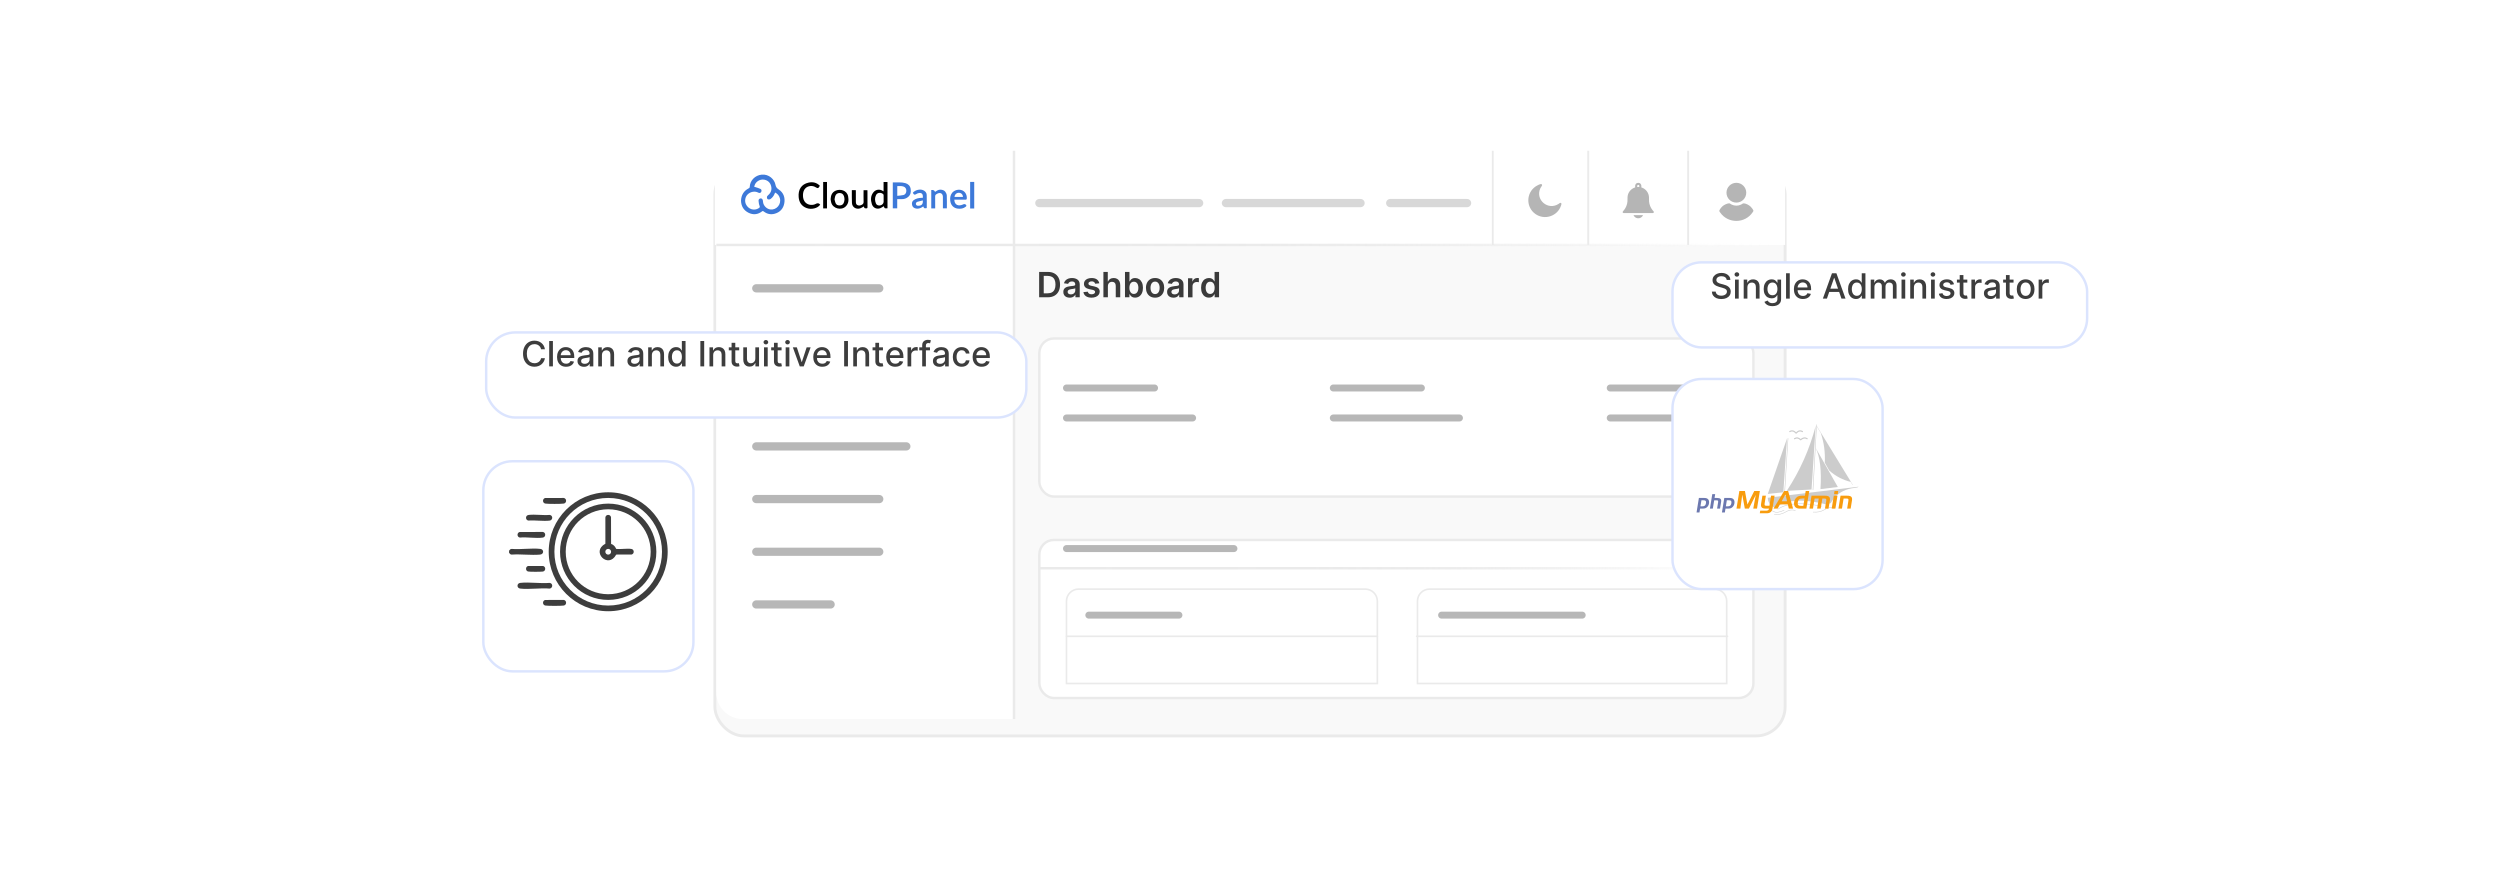<?xml version="1.0" encoding="UTF-8"?><svg id="Layer_1" xmlns="http://www.w3.org/2000/svg" xmlns:xlink="http://www.w3.org/1999/xlink" viewBox="0 0 860 300"><defs><filter id="drop-shadow-1" x="233.239" y="44.119" width="393.6" height="221.76" filterUnits="userSpaceOnUse"><feOffset dx="0" dy="5.017"/><feGaussianBlur result="blur" stdDeviation="4.014"/><feFlood flood-color="#444" flood-opacity=".09"/><feComposite in2="blur" operator="in"/><feComposite in="SourceGraphic"/></filter><linearGradient id="linear-gradient" x1="611.595" y1="84.262" x2="246.413" y2="84.262" gradientUnits="userSpaceOnUse"><stop offset="0" stop-color="#fff" stop-opacity="0"/><stop offset=".033" stop-color="#fbfbfb" stop-opacity=".154"/><stop offset=".077" stop-color="#f8f8f8" stop-opacity=".33"/><stop offset=".127" stop-color="#f4f4f4" stop-opacity=".491"/><stop offset=".181" stop-color="#f1f1f1" stop-opacity=".63"/><stop offset=".241" stop-color="#efefef" stop-opacity=".746"/><stop offset=".308" stop-color="#ededed" stop-opacity=".84"/><stop offset=".387" stop-color="#ebebeb" stop-opacity=".912"/><stop offset=".484" stop-color="#eaeaea" stop-opacity=".963"/><stop offset=".621" stop-color="#eaeaea" stop-opacity=".992"/><stop offset="1" stop-color="#eaeaea"/></linearGradient><linearGradient id="linear-gradient-2" x1="512.975" y1="68.061" x2="513.826" y2="68.061" xlink:href="#linear-gradient"/><linearGradient id="linear-gradient-3" x1="545.838" y1="68.061" x2="546.689" y2="68.061" xlink:href="#linear-gradient"/><linearGradient id="linear-gradient-4" x1="580.195" y1="68.061" x2="581.045" y2="68.061" xlink:href="#linear-gradient"/><filter id="drop-shadow-2" x="344.88" y="103.92" width="270.72" height="79.44" filterUnits="userSpaceOnUse"><feOffset dx="0" dy="5"/><feGaussianBlur result="blur-2" stdDeviation="4"/><feFlood flood-color="#444" flood-opacity=".09"/><feComposite in2="blur-2" operator="in"/><feComposite in="SourceGraphic"/></filter><filter id="drop-shadow-3" x="344.88" y="173.28" width="270.72" height="79.44" filterUnits="userSpaceOnUse"><feOffset dx="0" dy="5"/><feGaussianBlur result="blur-3" stdDeviation="4"/><feFlood flood-color="#444" flood-opacity=".09"/><feComposite in2="blur-3" operator="in"/><feComposite in="SourceGraphic"/></filter><linearGradient id="linear-gradient-5" x1="603.171" y1="195.481" x2="357.537" y2="195.481" xlink:href="#linear-gradient"/><filter id="drop-shadow-4" x="151.195" y="98.154" width="217.92" height="61.68" filterUnits="userSpaceOnUse"><feOffset dx="0" dy="6.502"/><feGaussianBlur result="blur-4" stdDeviation="5.202"/><feFlood flood-color="#444" flood-opacity=".09"/><feComposite in2="blur-4" operator="in"/><feComposite in="SourceGraphic"/></filter><filter id="drop-shadow-5" x="561.128" y="76.088" width="171.12" height="57.6" filterUnits="userSpaceOnUse"><feOffset dx="0" dy="5.697"/><feGaussianBlur result="blur-5" stdDeviation="4.557"/><feFlood flood-color="#444" flood-opacity=".09"/><feComposite in2="blur-5" operator="in"/><feComposite in="SourceGraphic"/></filter><filter id="drop-shadow-6" x="562.8" y="117.84" width="97.44" height="97.44" filterUnits="userSpaceOnUse"><feOffset dx="0" dy="5"/><feGaussianBlur result="blur-6" stdDeviation="4"/><feFlood flood-color="#444" flood-opacity=".09"/><feComposite in2="blur-6" operator="in"/><feComposite in="SourceGraphic"/></filter><filter id="drop-shadow-7" x="153.6" y="146.16" width="97.44" height="97.44" filterUnits="userSpaceOnUse"><feOffset dx="0" dy="5"/><feGaussianBlur result="blur-7" stdDeviation="4"/><feFlood flood-color="#444" flood-opacity=".09"/><feComposite in2="blur-7" operator="in"/><feComposite in="SourceGraphic"/></filter></defs><rect x="245.919" y="51.859" width="368.162" height="196.282" rx="10" ry="10" fill="#f9f9f9" filter="url(#drop-shadow-1)" stroke="#eaeaea" stroke-miterlimit="10"/><path d="M246.413,84.262h102.398v163.103h-93.286c-5.029,0-9.112-4.083-9.112-9.112V84.262h0Z" fill="#fff"/><path d="M255.919,51.859h348.162c5.519,0,10,4.481,10,10v22.403H245.919v-22.403c0-5.519,4.481-10,10-10Z" fill="#fff"/><line x1="246.413" y1="84.262" x2="611.595" y2="84.262" fill="none" stroke="url(#linear-gradient)" stroke-miterlimit="10" stroke-width=".85"/><path d="M254.905,69.037c.086-1.945.934-3.36,2.629-4.241.229-.119.366-.228.378-.531.091-2.194,1.857-3.959,4.089-4.186,2.594-.263,4.429,1.717,4.747,3.413.142.757.409,1.22,1.091,1.661,1.711,1.106,2.305,2.826,1.957,4.779-.329,1.845-1.483,3.098-3.316,3.597-1.364.371-2.649.092-3.769-.798-.197-.157-.326-.201-.55-.028-1.451,1.116-3.037,1.297-4.667.487-1.712-.85-2.533-2.305-2.59-4.153ZM259.48,64.315c.13.014.242.007.34.04.607.204,1.236.365,1.806.644.397.194.432.729.18,1.1-.216.319-.585.374-.998.149-1.073-.583-2.588-.337-3.559.578-.901.849-1.177,2.294-.652,3.426.808,1.745,2.861,2.376,4.413,1.359.302-.198.462-.363.28-.805-.219-.532-.285-1.139-.346-1.721-.048-.459.283-.796.698-.833.387-.034.696.24.785.71.03.158.035.32.051.481.128,1.333,1.277,2.473,2.569,2.619,2.029.23,3.818-1.741,3.225-3.879-.242-.873-.77-1.539-1.63-1.95-.081.19-.146.336-.207.484-.296.715-.768,1.305-1.387,1.75-.202.145-.563.176-.818.117-.315-.073-.397-.394-.403-.715-.007-.376.242-.574.487-.791.95-.839,1.263-1.903.945-3.1-.312-1.172-1.1-1.91-2.318-2.159-1.621-.331-3.363.898-3.463,2.497Z" fill="#3d79d9"/><path d="M307.118,62.752c1.46.054,2.911-.165,4.32.242.977.282,1.653.927,1.82,1.958.176,1.083.023,2.09-.917,2.84-.63.502-1.338.727-2.136.711-.509-.01-1.018-.002-1.562-.002v3.174h-1.524v-8.922ZM308.659,67.368c.762-.093,1.479-.117,2.161-.282.618-.15.973-.8.962-1.482-.012-.714-.339-1.206-.973-1.43-.701-.249-1.422-.166-2.15-.151v3.345Z" fill="#3d79d9"/><path d="M303.947,62.604h1.348v9.038c-.306,0-.656.093-.898-.029-.202-.101-.277-.453-.398-.674-.367.215-.752.521-1.191.684-1.257.466-2.499-.144-2.895-1.418-.447-1.439-.451-2.844.566-4.086.772-.943,2.106-1.136,3.133-.481.089.057.183.108.334.198v-3.232ZM303.969,68.423c0-.416.009-.833-.006-1.249-.004-.123-.043-.277-.124-.36-.584-.599-1.948-.765-2.482.289-.483.955-.425,1.925-.041,2.882.22.548.87.814,1.491.679.681-.148,1.161-.675,1.161-1.274 0-.322,0-.645-0-.967Z"/><path d="M282.033,63.904c-.49.799-.554,1.071-1.513.476-1.039-.646-2.52-.483-3.391.325-.668.62-.877,1.464-.906,2.345-.035,1.06.195,2.041,1.035,2.772.886.771,2.401.885,3.411.289q.842-.496,1.487.293c-.507.693-1.227,1.078-2.033,1.28-.877.22-1.777.205-2.632-.108-1.751-.642-2.605-1.985-2.751-3.778-.207-2.551.893-4.413,3.392-4.975,1.457-.328,2.81-.028,3.901,1.081Z"/><path d="M328.285,68.694c.042,1.476.951,2.195,2.31,1.877.309-.072.609-.199.901-.328.374-.165.957.144.948.542-.002.107-.125.234-.223.314-.791.652-1.72.787-2.703.677-1.454-.162-2.441-1.163-2.624-2.68-.118-.972-.024-1.904.605-2.721.762-.989,2.253-1.389,3.468-.911,1.073.422,1.716,1.58,1.606,2.851-.03.345-.24.377-.5.378-1.107.001-2.214.001-3.32.001-.145,0-.29,0-.466,0ZM331.247,67.749c-.006-.847-.591-1.425-1.428-1.431-.773-.005-1.425.622-1.47,1.431h2.898Z" fill="#3d79d9"/><path d="M285.733,68.516c.061-1.26.442-2.329,1.659-2.897,1.57-.733,3.948-.205,4.362,1.929.247,1.275.164,2.474-.819,3.454-1.516,1.512-4.433.755-4.992-1.3-.105-.386-.141-.79-.21-1.186ZM287.083,68.592c.103.387.172.857.354,1.278.266.614.822.823,1.462.798.61-.024,1.091-.28,1.34-.867.324-.763.348-1.544.082-2.326-.244-.717-.745-1.07-1.486-1.082-.718-.011-1.272.351-1.511,1.047-.116.337-.15.703-.241,1.152Z"/><path d="M318.805,71.586c-.869.143-.907.126-1.204-.578-.236.147-.46.311-.705.435-.658.333-1.338.459-2.069.224-.6-.193-.963-.587-1.075-1.189-.12-.648-.005-1.236.582-1.646.767-.536,1.637-.731,2.555-.769.185-.008.37-.027.595-.044-.017-.289-.008-.545-.049-.793-.16-.95-1.052-.967-1.758-.714-.125.045-.239.124-.355.191-.732.424-.934.363-1.304-.4.762-.93,2.445-1.361,3.536-.884.688.3,1.201.828,1.232,1.576.063,1.526.019,3.058.019,4.59ZM317.446,68.931c-.654.168-1.283.302-1.893.497-.359.115-.565.53-.473.842.11.372.38.518.768.515,1.21-.008,1.711-.537,1.598-1.854Z" fill="#3d79d9"/><path d="M320.355,65.354q1.062-.106,1.289.655c.284-.174.563-.358.855-.52.794-.441,2.125-.26,2.668.45.28.365.511.864.531,1.313.066,1.462.025,2.929.025,4.423h-1.362c0-.446,0-.873,0-1.301-0-.889.012-1.778-.004-2.666-.02-1.099-.827-1.597-1.825-1.14-.134.061-.252.154-.383.222-.349.18-.464.447-.454.849.029,1.198.011,2.397.011,3.595,0,.145,0,.291,0,.459h-1.35v-6.338Z" fill="#3d79d9"/><path d="M293.026,65.41h1.363c.007.155.02.299.021.442.002,1.145-.004,2.29.004,3.435.003.491.017,1.011.527,1.269.519.263,1.041.153,1.544-.122.415-.227.611-.511.594-1.023-.043-1.317-.014-2.636-.014-3.99h1.323c.006.143.017.274.017.406.001,1.805-.007,3.61.008,5.415.003.336-.095.443-.432.431-.612-.021-.612-.002-.843-.658-.386.214-.759.491-1.177.64-1.385.494-2.816-.321-2.889-1.828-.062-1.263-.033-2.531-.044-3.797-.002-.199-0-.397-0-.62Z"/><path d="M335.132,71.721h-1.402v-9.143h1.402v9.143Z" fill="#3d79d9"/><path d="M283.169,62.599h1.314v9.091h-1.314v-9.091Z"/><line x1="348.811" y1="51.859" x2="348.811" y2="247.365" fill="none" stroke="#eaeaea" stroke-miterlimit="10" stroke-width=".85"/><line x1="260.155" y1="99.183" x2="302.461" y2="99.183" fill="none" stroke="#b7b7b7" stroke-linecap="round" stroke-miterlimit="10" stroke-width="2.835"/><line x1="357.537" y1="69.858" x2="412.509" y2="69.858" fill="none" stroke="#d8d8d8" stroke-linecap="round" stroke-miterlimit="10" stroke-width="2.835"/><line x1="421.719" y1="69.858" x2="468.027" y2="69.858" fill="none" stroke="#d8d8d8" stroke-linecap="round" stroke-miterlimit="10" stroke-width="2.835"/><line x1="478.233" y1="69.858" x2="504.674" y2="69.858" fill="none" stroke="#d8d8d8" stroke-linecap="round" stroke-miterlimit="10" stroke-width="2.835"/><line x1="260.155" y1="117.307" x2="317.461" y2="117.307" fill="none" stroke="#b7b7b7" stroke-linecap="round" stroke-miterlimit="10" stroke-width="2.835"/><line x1="260.155" y1="135.431" x2="295.718" y2="135.431" fill="none" stroke="#b7b7b7" stroke-linecap="round" stroke-miterlimit="10" stroke-width="2.835"/><line x1="260.155" y1="153.556" x2="311.782" y2="153.556" fill="none" stroke="#b7b7b7" stroke-linecap="round" stroke-miterlimit="10" stroke-width="2.835"/><line x1="260.155" y1="171.68" x2="302.461" y2="171.68" fill="none" stroke="#b7b7b7" stroke-linecap="round" stroke-miterlimit="10" stroke-width="2.835"/><line x1="260.155" y1="189.805" x2="302.461" y2="189.805" fill="none" stroke="#b7b7b7" stroke-linecap="round" stroke-miterlimit="10" stroke-width="2.835"/><line x1="260.155" y1="207.929" x2="285.733" y2="207.929" fill="none" stroke="#b7b7b7" stroke-linecap="round" stroke-miterlimit="10" stroke-width="2.835"/><line x1="513.4" y1="51.859" x2="513.4" y2="84.262" fill="none" stroke="url(#linear-gradient-2)" stroke-miterlimit="10" stroke-width=".85"/><line x1="546.264" y1="51.859" x2="546.264" y2="84.262" fill="none" stroke="url(#linear-gradient-3)" stroke-miterlimit="10" stroke-width=".85"/><line x1="580.62" y1="51.859" x2="580.62" y2="84.262" fill="none" stroke="url(#linear-gradient-4)" stroke-miterlimit="10" stroke-width=".85"/><path d="M594.84,69.941c.25.002.597.311.837.43,1.009.502,2.235.507,3.247.009.376-.185.553-.458,1.008-.42.758.062,1.713.582,2.259,1.098.307.29.865.983.974,1.384.048.176-.141.41-.238.557-2.624,3.967-8.523,3.995-11.209.077-.131-.191-.328-.414-.256-.652.149-.498.829-1.283,1.238-1.606.495-.392,1.507-.88,2.142-.876Z" fill="#b5b5b5"/><circle cx="597.309" cy="66.291" r="3.403" fill="#b5b5b5"/><path d="M564.635,64.48c1.32.382,2.338,1.546,2.568,2.902.11.65.012,1.319.075,1.974.1,1.045.518,2.069,1.158,2.894.099.128.412.434.456.545.097.241-.056.494-.315.507l-10.139-.017c-.579-.3.014-.739.244-1.035.64-.825,1.058-1.849,1.158-2.894.068-.705-.04-1.415.103-2.114.267-1.298,1.271-2.389,2.541-2.763.004-.439-.053-.838.241-1.201.42-.517,1.227-.523,1.656-.013.304.361.248.771.252,1.214ZM563.918,64.339v-.465c0-.012-.101-.171-.121-.189-.139-.122-.349-.11-.484.014-.025.023-.111.16-.111.175v.465c.234-.037.481-.037.715,0Z" fill="#b5b5b5"/><path d="M565.181,74.016c.032.031-.169.334-.205.379-.574.725-1.577.909-2.368.417-.276-.172-.571-.486-.669-.797h3.242Z" fill="#b5b5b5"/><path d="M530.036,63.315c.347-.054.561.281.385.586-.194.336-.415.567-.584.954-1.72,3.95,2.741,7.675,6.383,5.247.236-.158.465-.472.78-.26.263.177.096.548.021.793-1.142,3.717-5.68,5.235-8.858,2.965-3.272-2.337-3.211-7.223.116-9.48.414-.281,1.272-.729,1.757-.805Z" fill="#b5b5b5"/><path d="M360.422,102.269h-2.958v-8.727h3.017c.866,0,1.611.175,2.235.522s1.103.848,1.438,1.498c.335.65.503,1.429.503,2.335,0,.909-.169,1.69-.505,2.344-.336.653-.821,1.154-1.453,1.504-.632.35-1.391.524-2.277.524ZM359.045,100.901h1.3c.608,0,1.115-.111,1.521-.334.406-.224.712-.557.916-1.002.204-.444.307-1,.307-1.668s-.102-1.223-.307-1.664c-.205-.441-.507-.772-.906-.993-.399-.22-.894-.33-1.485-.33h-1.347v5.991Z" fill="#3a3a3a"/><path d="M367.973,102.401c-.415,0-.788-.074-1.119-.224s-.592-.37-.784-.662c-.192-.293-.288-.653-.288-1.083,0-.369.068-.675.205-.916s.322-.435.558-.579c.236-.145.502-.255.799-.331.297-.075.605-.13.923-.164.383-.039.694-.075.933-.108.239-.032.413-.084.522-.153s.164-.178.164-.326v-.025c0-.321-.095-.569-.285-.746-.19-.176-.465-.264-.823-.264-.378,0-.677.082-.897.247s-.369.359-.445.584l-1.44-.205c.114-.398.301-.731.562-.999s.581-.47.959-.606c.378-.135.795-.202,1.253-.202.315,0,.629.037.941.111.312.073.598.195.857.364.258.169.466.398.624.688.158.29.237.652.237,1.087v4.381h-1.483v-.899h-.051c-.094.182-.225.352-.395.51-.169.157-.38.284-.635.379-.254.096-.552.143-.893.143ZM368.373,101.269c.31,0,.578-.062.806-.185.227-.124.402-.288.526-.492.123-.205.185-.428.185-.669v-.771c-.048.04-.13.076-.245.11-.115.034-.244.065-.386.09s-.283.048-.422.068c-.139.019-.26.037-.362.051-.231.031-.436.083-.618.153-.182.071-.325.17-.43.296-.105.127-.158.29-.158.488,0,.284.103.499.311.644.207.144.472.218.792.218Z" fill="#3a3a3a"/><path d="M378.157,97.454l-1.406.153c-.04-.142-.108-.275-.206-.4s-.23-.226-.394-.303c-.165-.076-.367-.115-.606-.115-.321,0-.59.07-.807.209-.218.14-.325.319-.322.541-.003.19.067.346.211.465.143.119.381.218.713.294l1.117.238c.619.134,1.08.346,1.383.636.303.289.455.669.458,1.138-.003.412-.123.774-.36,1.089-.237.314-.566.559-.987.734-.42.177-.903.265-1.449.265-.801,0-1.446-.168-1.935-.505s-.78-.807-.874-1.408l1.504-.145c.068.296.213.519.435.669.222.151.51.227.865.227.367,0,.661-.075.884-.227.223-.15.335-.336.335-.558,0-.188-.072-.343-.215-.465-.144-.122-.366-.216-.667-.281l-1.117-.234c-.628-.131-1.092-.352-1.394-.662-.301-.311-.45-.706-.447-1.183-.003-.403.107-.754.33-1.051.223-.297.534-.527.934-.69.399-.163.86-.245,1.383-.245.767,0,1.371.164,1.813.49.442.327.715.769.82,1.325Z" fill="#3a3a3a"/><path d="M381.115,98.435v3.835h-1.543v-8.727h1.509v3.294h.077c.153-.369.391-.661.714-.875.322-.215.733-.322,1.233-.322.455,0,.851.096,1.189.286.338.19.6.469.786.835s.279.814.279,1.342v4.168h-1.542v-3.929c0-.44-.113-.783-.339-1.029-.226-.246-.542-.369-.948-.369-.273,0-.517.06-.731.178-.214.117-.382.287-.503.509-.121.222-.181.49-.181.806Z" fill="#3a3a3a"/><path d="M386.995,102.269v-8.727h1.542v3.265h.064c.08-.159.192-.329.337-.51.144-.18.341-.335.588-.464.247-.13.562-.194.946-.194.506,0,.962.129,1.37.386s.731.637.972,1.138c.24.502.36,1.116.36,1.843,0,.719-.118,1.33-.353,1.833s-.557.886-.963,1.15-.867.397-1.381.397c-.375,0-.686-.062-.933-.188s-.445-.276-.595-.454c-.149-.178-.265-.346-.347-.505h-.089v1.031h-1.517ZM388.508,98.997c0,.423.06.794.181,1.112.121.317.295.565.524.743.229.178.506.267.834.267.341,0,.626-.092.856-.275.23-.183.404-.435.522-.754.118-.319.177-.684.177-1.093,0-.406-.058-.768-.175-1.083-.116-.315-.29-.562-.519-.741-.231-.179-.517-.269-.861-.269-.33,0-.609.087-.84.26-.23.174-.404.417-.522.73-.118.312-.177.68-.177,1.103Z" fill="#3a3a3a"/><path d="M397.346,102.397c-.64,0-1.193-.141-1.662-.422s-.832-.675-1.089-1.181-.386-1.097-.386-1.772.128-1.269.386-1.777c.257-.508.62-.903,1.089-1.185s1.022-.422,1.662-.422c.639,0,1.193.141,1.662.422s.832.677,1.089,1.185c.257.509.386,1.102.386,1.777s-.129,1.267-.386,1.772c-.257.506-.62.899-1.089,1.181s-1.022.422-1.662.422ZM397.354,101.161c.347,0,.636-.096.869-.287s.407-.449.522-.773c.115-.324.173-.685.173-1.082,0-.401-.058-.764-.173-1.089-.115-.325-.289-.585-.522-.778s-.522-.289-.869-.289c-.355,0-.65.096-.884.289s-.409.453-.524.778c-.115.325-.173.688-.173,1.089,0,.398.058.758.173,1.082.115.324.29.582.524.773s.529.287.884.287Z" fill="#3a3a3a"/><path d="M403.67,102.401c-.415,0-.788-.074-1.119-.224s-.592-.37-.784-.662c-.192-.293-.288-.653-.288-1.083,0-.369.068-.675.205-.916s.322-.435.558-.579c.236-.145.502-.255.799-.331.297-.075.605-.13.923-.164.383-.039.694-.075.933-.108.239-.032.413-.084.522-.153s.164-.178.164-.326v-.025c0-.321-.095-.569-.285-.746-.19-.176-.465-.264-.823-.264-.378,0-.677.082-.897.247s-.369.359-.445.584l-1.44-.205c.114-.398.301-.731.562-.999s.581-.47.959-.606c.378-.135.795-.202,1.253-.202.315,0,.629.037.941.111.312.073.598.195.857.364.258.169.466.398.624.688.158.29.237.652.237,1.087v4.381h-1.483v-.899h-.051c-.094.182-.225.352-.395.51-.169.157-.38.284-.635.379-.254.096-.552.143-.893.143ZM404.07,101.269c.31,0,.578-.062.806-.185.227-.124.402-.288.526-.492.123-.205.185-.428.185-.669v-.771c-.048.04-.13.076-.245.11-.115.034-.244.065-.386.09s-.283.048-.422.068c-.139.019-.26.037-.362.051-.231.031-.436.083-.618.153-.182.071-.325.17-.43.296-.105.127-.158.29-.158.488,0,.284.103.499.311.644.207.144.472.218.792.218Z" fill="#3a3a3a"/><path d="M408.681,102.269v-6.546h1.496v1.092h.068c.12-.378.325-.67.616-.876.291-.206.625-.31 1-.31.085,0,.181.004.288.011.106.008.195.019.266.032v1.419c-.065-.022-.168-.043-.309-.061s-.276-.027-.407-.027c-.281,0-.533.06-.756.181s-.398.288-.526.501-.191.459-.191.737v3.848h-1.543Z" fill="#3a3a3a"/><path d="M415.87,102.385c-.514,0-.975-.132-1.381-.397s-.727-.647-.963-1.15-.354-1.114-.354-1.833c0-.727.12-1.341.36-1.843.24-.501.565-.881.974-1.138s.865-.386,1.368-.386c.383,0,.699.065.946.194.247.129.443.284.588.464.145.181.257.351.337.51h.064v-3.265h1.547v8.727h-1.517v-1.031h-.094c-.08.159-.195.327-.345.505-.151.178-.35.329-.597.454s-.558.188-.933.188ZM416.3,101.119c.327,0,.606-.089.835-.267s.405-.426.524-.743c.12-.318.179-.69.179-1.112,0-.424-.059-.791-.177-1.103-.118-.312-.291-.556-.52-.73-.229-.173-.509-.26-.842-.26-.344,0-.63.09-.861.269-.23.179-.403.426-.519.741-.117.315-.175.677-.175,1.083,0,.409.059.773.177,1.093.118.319.292.571.524.754.232.184.517.275.855.275Z" fill="#3a3a3a"/><rect x="357.537" y="111.44" width="245.634" height="54.373" rx="5" ry="5" fill="#fff" filter="url(#drop-shadow-2)" stroke="#eaeaea" stroke-miterlimit="10" stroke-width=".85"/><rect x="357.537" y="180.743" width="245.634" height="54.373" rx="5" ry="5" fill="#fff" filter="url(#drop-shadow-3)" stroke="#eaeaea" stroke-miterlimit="10" stroke-width=".85"/><line x1="366.87" y1="133.469" x2="397.164" y2="133.469" fill="none" stroke="#b7b7b7" stroke-linecap="round" stroke-miterlimit="10" stroke-width="2.399"/><line x1="366.87" y1="143.785" x2="410.255" y2="143.785" fill="none" stroke="#b7b7b7" stroke-linecap="round" stroke-miterlimit="10" stroke-width="2.399"/><line x1="458.662" y1="133.469" x2="488.956" y2="133.469" fill="none" stroke="#b7b7b7" stroke-linecap="round" stroke-miterlimit="10" stroke-width="2.399"/><line x1="458.662" y1="143.785" x2="502.047" y2="143.785" fill="none" stroke="#b7b7b7" stroke-linecap="round" stroke-miterlimit="10" stroke-width="2.399"/><line x1="553.923" y1="133.469" x2="584.217" y2="133.469" fill="none" stroke="#b7b7b7" stroke-linecap="round" stroke-miterlimit="10" stroke-width="2.399"/><line x1="553.923" y1="143.785" x2="597.308" y2="143.785" fill="none" stroke="#b7b7b7" stroke-linecap="round" stroke-miterlimit="10" stroke-width="2.399"/><line x1="357.537" y1="195.481" x2="603.171" y2="195.481" fill="none" stroke="url(#linear-gradient-5)" stroke-miterlimit="10" stroke-width=".85"/><line x1="366.87" y1="188.709" x2="424.471" y2="188.709" fill="none" stroke="#b7b7b7" stroke-linecap="round" stroke-miterlimit="10" stroke-width="2.399"/><path d="M371.028,202.651h98.621c2.295,0,4.159,1.863,4.159,4.159v28.306h-106.939v-28.306c0-2.295,1.863-4.159,4.159-4.159Z" fill="none" stroke="#eaeaea" stroke-linecap="round" stroke-miterlimit="10" stroke-width=".567"/><path d="M491.756,202.651h98.082c2.289,0,4.148,1.859,4.148,4.148v28.317h-106.377v-28.317c0-2.289,1.859-4.148,4.148-4.148Z" fill="none" stroke="#eaeaea" stroke-linecap="round" stroke-miterlimit="10" stroke-width=".567"/><line x1="366.87" y1="218.884" x2="473.809" y2="218.884" fill="none" stroke="#eaeaea" stroke-linecap="round" stroke-miterlimit="10" stroke-width=".567"/><line x1="487.327" y1="218.884" x2="594.266" y2="218.884" fill="none" stroke="#eaeaea" stroke-linecap="round" stroke-miterlimit="10" stroke-width=".567"/><line x1="374.558" y1="211.606" x2="405.55" y2="211.606" fill="none" stroke="#b7b7b7" stroke-linecap="round" stroke-miterlimit="10" stroke-width="2.399"/><line x1="495.913" y1="211.606" x2="544.272" y2="211.606" fill="none" stroke="#b7b7b7" stroke-linecap="round" stroke-miterlimit="10" stroke-width="2.399"/><rect x="167.242" y="107.855" width="185.826" height="29.269" rx="10" ry="10" fill="#fff" filter="url(#drop-shadow-4)" stroke="#dbe4fe" stroke-miterlimit="10" stroke-width=".85"/><rect x="167.242" y="117.307" width="185.826" height="9.112" fill="none"/><path d="M187.45,120.144h-1.33c-.051-.283-.146-.533-.286-.75-.139-.216-.31-.398-.511-.549-.202-.151-.427-.265-.675-.342-.249-.076-.512-.114-.79-.114-.503,0-.953.126-1.349.379-.396.253-.709.624-.938,1.112-.229.488-.343,1.085-.343,1.79,0,.71.114,1.31.343,1.798.229.488.542.858.94,1.108.398.25.845.375,1.342.375.275,0,.538-.038.786-.113s.474-.186.675-.335c.202-.147.373-.328.514-.543s.238-.461.292-.739l1.33.004c-.071.43-.208.823-.411,1.183-.204.359-.463.669-.78.93-.316.26-.678.461-1.085.603s-.849.213-1.33.213c-.755,0-1.429-.18-2.019-.539-.591-.359-1.056-.874-1.395-1.545-.34-.67-.509-1.47-.509-2.398,0-.932.17-1.732.511-2.401s.807-1.184,1.397-1.543c.591-.359,1.263-.539,2.016-.539.463,0,.896.066,1.298.198s.763.325,1.085.579c.321.255.586.565.797.93.21.365.352.781.426,1.25Z" fill="#3d3d3d"/><path d="M190.199,117.307v8.727h-1.274v-8.727h1.274Z" fill="#3d3d3d"/><path d="M194.733,126.166c-.645,0-1.2-.139-1.664-.415-.465-.277-.823-.668-1.074-1.172-.252-.505-.377-1.096-.377-1.775,0-.67.126-1.261.377-1.772s.604-.91,1.057-1.197.983-.431,1.591-.431c.37,0,.728.061,1.074.184.346.122.657.314.933.575.275.262.493.601.652,1.017s.239.921.239,1.515v.451h-5.203v-.954h3.955c0-.335-.068-.633-.205-.893s-.328-.465-.573-.616c-.246-.15-.533-.226-.863-.226-.358,0-.67.087-.935.262s-.47.402-.614.683c-.143.279-.215.583-.215.909v.746c0,.438.077.81.232,1.116s.372.541.65.701.604.24.976.24c.241,0,.461-.034.661-.103.199-.07.371-.175.516-.314.144-.14.255-.311.332-.516l1.206.217c-.097.355-.269.666-.518.932s-.56.472-.934.618c-.373.145-.799.219-1.276.219Z" fill="#3d3d3d"/><path d="M200.865,126.179c-.415,0-.79-.077-1.125-.231-.335-.155-.6-.38-.794-.676-.195-.296-.292-.658-.292-1.087,0-.369.071-.673.213-.912.142-.238.334-.427.575-.566.242-.139.512-.244.81-.315.298-.071.602-.125.912-.162.392-.045.71-.083.955-.112.244-.03.422-.079.533-.147s.166-.179.166-.332v-.03c0-.372-.104-.66-.313-.865-.209-.204-.519-.307-.931-.307-.429,0-.767.095-1.012.283-.246.19-.415.398-.509.629l-1.197-.273c.142-.398.35-.72.625-.966.274-.245.59-.424.948-.536s.734-.169,1.129-.169c.261,0,.539.03.833.092s.57.173.827.335c.257.161.468.393.633.692.165.3.248.688.248,1.165v4.347h-1.245v-.894h-.051c-.082.164-.206.326-.371.485-.165.159-.377.291-.635.397-.259.104-.568.157-.929.157ZM201.142,125.156c.352,0,.654-.069.905-.209.252-.139.443-.321.575-.547.132-.227.198-.469.198-.727v-.844c-.045.045-.133.087-.262.125-.129.039-.276.071-.441.099-.165.026-.325.051-.481.072s-.287.039-.392.053c-.247.031-.472.084-.675.158s-.365.18-.486.317c-.121.138-.181.32-.181.548,0,.315.116.553.35.714.233.16.53.24.891.24Z" fill="#3d3d3d"/><path d="M207.065,122.147v3.887h-1.274v-6.546h1.223v1.065h.081c.15-.347.387-.625.71-.835.322-.21.73-.315,1.221-.315.446,0,.837.094,1.172.279.335.186.595.462.78.829.185.366.277.819.277,1.359v4.163h-1.274v-4.01c0-.475-.123-.846-.371-1.114s-.587-.403-1.019-.403c-.295,0-.558.065-.786.192-.229.128-.409.315-.541.56-.132.245-.198.541-.198.888Z" fill="#3d3d3d"/><path d="M218.042,126.179c-.415,0-.79-.077-1.125-.231-.335-.155-.6-.38-.794-.676-.195-.296-.292-.658-.292-1.087,0-.369.071-.673.213-.912.142-.238.334-.427.575-.566.242-.139.512-.244.81-.315.298-.071.602-.125.912-.162.392-.045.71-.083.955-.112.244-.03.422-.079.533-.147s.166-.179.166-.332v-.03c0-.372-.104-.66-.313-.865-.209-.204-.519-.307-.931-.307-.429,0-.767.095-1.012.283-.246.19-.415.398-.509.629l-1.197-.273c.142-.398.35-.72.625-.966.274-.245.59-.424.948-.536s.734-.169,1.129-.169c.261,0,.539.03.833.092s.57.173.827.335c.257.161.468.393.633.692.165.3.248.688.248,1.165v4.347h-1.245v-.894h-.051c-.082.164-.206.326-.371.485-.165.159-.377.291-.635.397-.259.104-.568.157-.929.157ZM218.319,125.156c.352,0,.654-.069.905-.209.252-.139.443-.321.575-.547.132-.227.198-.469.198-.727v-.844c-.045.045-.133.087-.262.125-.129.039-.276.071-.441.099-.165.026-.325.051-.481.072s-.287.039-.392.053c-.247.031-.472.084-.675.158s-.365.18-.486.317c-.121.138-.181.32-.181.548,0,.315.116.553.35.714.233.16.53.24.891.24Z" fill="#3d3d3d"/><path d="M224.243,122.147v3.887h-1.274v-6.546h1.223v1.065h.081c.15-.347.387-.625.71-.835.322-.21.73-.315,1.221-.315.446,0,.837.094,1.172.279.335.186.595.462.78.829.185.366.277.819.277,1.359v4.163h-1.274v-4.01c0-.475-.123-.846-.371-1.114s-.587-.403-1.019-.403c-.295,0-.558.065-.786.192-.229.128-.409.315-.541.56-.132.245-.198.541-.198.888Z" fill="#3d3d3d"/><path d="M232.586,126.162c-.528,0-.999-.136-1.413-.407-.413-.272-.737-.659-.972-1.163s-.352-1.11-.352-1.817c0-.708.119-1.312.356-1.815s.564-.888.978-1.155c.415-.267.885-.4,1.411-.4.406,0,.733.067.982.202.248.136.442.292.58.472.138.179.245.336.322.473h.077v-3.243h1.274v8.727h-1.245v-1.019h-.106c-.077.14-.186.299-.33.477s-.34.335-.59.469-.574.2-.972.2ZM232.867,125.075c.367,0,.677-.097.931-.292.254-.194.448-.465.58-.811.132-.347.198-.75.198-1.21,0-.455-.065-.853-.196-1.193-.131-.341-.323-.606-.576-.797s-.565-.285-.938-.285c-.383,0-.703.099-.959.298-.256.199-.448.471-.578.814-.129.344-.194.732-.194,1.164,0,.438.065.831.196,1.18.13.35.324.626.582.829.257.203.574.305.952.305Z" fill="#3d3d3d"/><path d="M242.242,117.307v8.727h-1.316v-8.727h1.316Z" fill="#3d3d3d"/><path d="M245.332,122.147v3.887h-1.274v-6.546h1.223v1.065h.081c.15-.347.387-.625.71-.835.322-.21.73-.315,1.221-.315.446,0,.837.094,1.172.279.335.186.595.462.78.829.185.366.277.819.277,1.359v4.163h-1.274v-4.01c0-.475-.123-.846-.371-1.114s-.587-.403-1.019-.403c-.295,0-.558.065-.786.192-.229.128-.409.315-.541.56-.132.245-.198.541-.198.888Z" fill="#3d3d3d"/><path d="M254.28,119.488v1.023h-3.576v-1.023h3.576ZM251.664,117.921h1.274v6.191c0,.247.037.433.11.556.074.124.17.208.288.252.118.044.246.066.385.066.102,0,.192-.008.269-.021.077-.015.136-.025.179-.034l.23,1.053c-.074.028-.179.058-.315.087-.136.03-.307.046-.511.049-.335.006-.648-.054-.938-.179-.29-.125-.524-.318-.703-.579-.179-.262-.269-.59-.269-.984v-6.456Z" fill="#3d3d3d"/><path d="M259.832,123.319v-3.831h1.278v6.546h-1.253v-1.134h-.068c-.151.35-.392.641-.723.872s-.742.347-1.233.347c-.42,0-.792-.093-1.114-.279-.323-.185-.576-.462-.759-.828-.183-.367-.275-.82-.275-1.359v-4.164h1.274v4.011c0,.445.123.801.371,1.065.247.264.568.396.963.396.239,0,.477-.06.714-.179s.435-.3.592-.541.235-.548.232-.921Z" fill="#3d3d3d"/><path d="M263.463,118.478c-.222,0-.411-.074-.569-.224s-.236-.327-.236-.534c0-.211.079-.391.236-.539.158-.149.347-.225.569-.225s.411.075.569.225c.158.148.236.327.236.534,0,.211-.079.39-.236.539s-.347.224-.569.224ZM262.819,126.034v-6.546h1.274v6.546h-1.274Z" fill="#3d3d3d"/><path d="M268.862,119.488v1.023h-3.576v-1.023h3.576ZM266.246,117.921h1.274v6.191c0,.247.037.433.11.556.074.124.17.208.288.252.118.044.246.066.385.066.102,0,.192-.008.269-.021.077-.015.136-.025.179-.034l.23,1.053c-.074.028-.179.058-.315.087-.136.03-.307.046-.511.049-.335.006-.648-.054-.938-.179-.29-.125-.524-.318-.703-.579-.179-.262-.269-.59-.269-.984v-6.456Z" fill="#3d3d3d"/><path d="M270.912,118.478c-.222,0-.411-.074-.569-.224s-.236-.327-.236-.534c0-.211.079-.391.236-.539.158-.149.347-.225.569-.225s.411.075.569.225c.158.148.236.327.236.534,0,.211-.079.39-.236.539s-.347.224-.569.224ZM270.268,126.034v-6.546h1.274v6.546h-1.274Z" fill="#3d3d3d"/><path d="M278.855,119.488l-2.373,6.546h-1.364l-2.378-6.546h1.368l1.658,5.037h.068l1.653-5.037h1.368Z" fill="#3d3d3d"/><path d="M282.873,126.166c-.645,0-1.2-.139-1.664-.415-.465-.277-.823-.668-1.074-1.172-.252-.505-.377-1.096-.377-1.775,0-.67.126-1.261.377-1.772s.604-.91,1.057-1.197.983-.431,1.591-.431c.37,0,.728.061,1.074.184.346.122.657.314.933.575.275.262.493.601.652,1.017s.239.921.239,1.515v.451h-5.203v-.954h3.955c0-.335-.068-.633-.205-.893s-.328-.465-.573-.616c-.246-.15-.533-.226-.863-.226-.358,0-.67.087-.935.262s-.47.402-.614.683c-.143.279-.215.583-.215.909v.746c0,.438.077.81.232,1.116s.372.541.65.701.604.24.976.24c.241,0,.461-.034.661-.103.199-.07.371-.175.516-.314.144-.14.255-.311.332-.516l1.206.217c-.097.355-.269.666-.518.932s-.56.472-.934.618c-.373.145-.799.219-1.276.219Z" fill="#3d3d3d"/><path d="M291.698,117.307v8.727h-1.316v-8.727h1.316Z" fill="#3d3d3d"/><path d="M294.788,122.147v3.887h-1.274v-6.546h1.223v1.065h.081c.15-.347.387-.625.71-.835.322-.21.73-.315,1.221-.315.446,0,.837.094,1.172.279.335.186.595.462.78.829.185.366.277.819.277,1.359v4.163h-1.274v-4.01c0-.475-.123-.846-.371-1.114s-.587-.403-1.019-.403c-.295,0-.558.065-.786.192-.229.128-.409.315-.541.56-.132.245-.198.541-.198.888Z" fill="#3d3d3d"/><path d="M303.737,119.488v1.023h-3.576v-1.023h3.576ZM301.12,117.921h1.274v6.191c0,.247.037.433.11.556.074.124.17.208.288.252.118.044.246.066.385.066.102,0,.192-.008.269-.021.077-.015.136-.025.179-.034l.23,1.053c-.074.028-.179.058-.315.087-.136.03-.307.046-.511.049-.335.006-.648-.054-.938-.179-.29-.125-.524-.318-.703-.579-.179-.262-.269-.59-.269-.984v-6.456Z" fill="#3d3d3d"/><path d="M307.964,126.166c-.645,0-1.2-.139-1.664-.415-.465-.277-.823-.668-1.074-1.172-.252-.505-.377-1.096-.377-1.775,0-.67.126-1.261.377-1.772s.604-.91,1.057-1.197.983-.431,1.591-.431c.37,0,.728.061,1.074.184.346.122.657.314.933.575.275.262.493.601.652,1.017s.239.921.239,1.515v.451h-5.203v-.954h3.955c0-.335-.068-.633-.205-.893s-.328-.465-.573-.616c-.246-.15-.533-.226-.863-.226-.358,0-.67.087-.935.262s-.47.402-.614.683c-.143.279-.215.583-.215.909v.746c0,.438.077.81.232,1.116s.372.541.65.701.604.24.976.24c.241,0,.461-.034.661-.103.199-.07.371-.175.516-.314.144-.14.255-.311.332-.516l1.206.217c-.097.355-.269.666-.518.932s-.56.472-.934.618c-.373.145-.799.219-1.276.219Z" fill="#3d3d3d"/><path d="M312.191,126.034v-6.546h1.231v1.04h.068c.119-.352.33-.63.633-.833s.645-.305,1.029-.305c.079,0,.174.003.283.009s.195.013.258.021v1.219c-.051-.015-.142-.031-.273-.05-.13-.018-.261-.027-.392-.027-.301,0-.569.064-.804.19-.234.127-.419.302-.556.524-.137.223-.205.477-.205.761v3.997h-1.274Z" fill="#3d3d3d"/><path d="M319.917,119.488v1.023h-3.699v-1.023h3.699ZM317.232,126.034v-7.304c0-.409.089-.75.268-1.02.179-.272.416-.475.712-.609s.616-.203.963-.203c.256,0,.475.021.656.062.182.041.317.078.405.112l-.298,1.031c-.06-.017-.136-.037-.23-.061s-.207-.036-.341-.036c-.31,0-.531.076-.663.231-.132.153-.198.375-.198.664v7.134h-1.274Z" fill="#3d3d3d"/><path d="M323.134,126.179c-.415,0-.79-.077-1.125-.231-.335-.155-.6-.38-.794-.676-.195-.296-.292-.658-.292-1.087,0-.369.071-.673.213-.912.142-.238.334-.427.575-.566.242-.139.512-.244.81-.315.298-.071.602-.125.912-.162.392-.045.71-.083.955-.112.244-.03.422-.079.533-.147s.166-.179.166-.332v-.03c0-.372-.104-.66-.313-.865-.209-.204-.519-.307-.931-.307-.429,0-.767.095-1.012.283-.246.19-.415.398-.509.629l-1.197-.273c.142-.398.35-.72.625-.966.274-.245.59-.424.948-.536s.734-.169,1.129-.169c.261,0,.539.03.833.092s.57.173.827.335c.257.161.468.393.633.692.165.3.248.688.248,1.165v4.347h-1.245v-.894h-.051c-.082.164-.206.326-.371.485-.165.159-.377.291-.635.397-.259.104-.568.157-.929.157ZM323.412,125.156c.352,0,.654-.069.905-.209.252-.139.443-.321.575-.547.132-.227.198-.469.198-.727v-.844c-.045.045-.133.087-.262.125-.129.039-.276.071-.441.099-.165.026-.325.051-.481.072s-.287.039-.392.053c-.247.031-.472.084-.675.158s-.365.18-.486.317c-.121.138-.181.32-.181.548,0,.315.116.553.35.714.233.16.53.24.891.24Z" fill="#3d3d3d"/><path d="M330.818,126.166c-.634,0-1.178-.144-1.634-.433-.456-.288-.806-.686-1.05-1.195-.245-.508-.367-1.091-.367-1.747,0-.664.125-1.252.375-1.762s.602-.908,1.057-1.195.99-.431,1.607-.431c.497,0,.94.092,1.329.275.389.183.704.44.944.769.24.33.382.715.428,1.155h-1.24c-.068-.307-.224-.571-.467-.793-.243-.222-.567-.332-.974-.332-.355,0-.665.093-.931.279-.266.185-.472.45-.62.792-.147.343-.221.747-.221,1.213,0,.477.072.889.217,1.235.144.347.35.615.616.806s.579.285.94.285c.242,0,.461-.045.659-.134.197-.09.363-.218.498-.386.135-.168.229-.369.283-.606h1.24c-.046.424-.184.802-.414,1.134s-.538.594-.922.784c-.385.19-.836.285-1.353.285Z" fill="#3d3d3d"/><path d="M337.696,126.166c-.645,0-1.2-.139-1.664-.415-.465-.277-.823-.668-1.074-1.172-.252-.505-.377-1.096-.377-1.775,0-.67.126-1.261.377-1.772s.604-.91,1.057-1.197.983-.431,1.591-.431c.37,0,.728.061,1.074.184.346.122.657.314.933.575.275.262.493.601.652,1.017s.239.921.239,1.515v.451h-5.203v-.954h3.955c0-.335-.068-.633-.205-.893s-.328-.465-.573-.616c-.246-.15-.533-.226-.863-.226-.358,0-.67.087-.935.262s-.47.402-.614.683c-.143.279-.215.583-.215.909v.746c0,.438.077.81.232,1.116s.372.541.65.701.604.24.976.24c.241,0,.461-.034.661-.103.199-.07.371-.175.516-.314.144-.14.255-.311.332-.516l1.206.217c-.097.355-.269.666-.518.932s-.56.472-.934.618c-.373.145-.799.219-1.276.219Z" fill="#3d3d3d"/><rect x="575.34" y="84.548" width="142.63" height="29.269" rx="10" ry="10" fill="#fff" filter="url(#drop-shadow-5)" stroke="#dbe4fe" stroke-miterlimit="10" stroke-width=".85"/><rect x="575.34" y="94" width="142.63" height="9.112" fill="none"/><path d="M593.983,96.293c-.046-.403-.233-.717-.562-.94-.33-.224-.744-.335-1.244-.335-.358,0-.668.057-.93.169-.261.112-.464.266-.607.46-.143.194-.215.415-.215.662,0,.208.049.387.147.537.098.15.227.276.388.377.16.102.333.185.518.252s.362.121.532.164l.853.222c.278.068.565.16.856.276.293.117.565.271.815.461s.452.426.606.707c.155.281.232.618.232,1.01,0,.494-.127.934-.381,1.317-.255.383-.622.685-1.103.907-.482.222-1.063.332-1.745.332-.653,0-1.219-.103-1.696-.31s-.851-.502-1.121-.885c-.27-.382-.419-.836-.447-1.361h1.321c.025.315.128.577.309.786s.412.364.694.465c.283.101.594.151.932.151.372,0,.704-.06.995-.177.291-.118.52-.283.689-.494.167-.212.251-.46.251-.744,0-.259-.073-.47-.22-.635s-.344-.301-.592-.409c-.249-.108-.529-.203-.842-.285l-1.031-.281c-.699-.19-1.252-.471-1.66-.84-.407-.369-.611-.858-.611-1.466,0-.503.137-.941.409-1.316s.642-.667,1.108-.876c.466-.209.991-.314,1.576-.314.591,0,1.113.103,1.566.311.453.207.81.492,1.071.855.262.361.398.777.409,1.246h-1.27Z" fill="#3d3d3d"/><path d="M597.486,95.172c-.222,0-.411-.074-.569-.224-.157-.149-.236-.327-.236-.534,0-.211.079-.391.236-.539.158-.149.348-.225.569-.225s.411.075.568.225c.158.148.236.327.236.534,0,.211-.078.39-.236.539-.157.149-.347.224-.568.224ZM596.843,102.728v-6.546h1.274v6.546h-1.274Z" fill="#3d3d3d"/><path d="M601.105,98.841v3.887h-1.274v-6.546h1.223v1.065h.081c.15-.347.387-.625.71-.835.322-.21.73-.315,1.221-.315.446,0,.837.094,1.172.279.335.186.595.462.779.829.185.366.277.819.277,1.359v4.163h-1.274v-4.01c0-.475-.123-.846-.37-1.114s-.587-.403-1.019-.403c-.296,0-.558.065-.786.192-.23.128-.409.315-.542.56-.132.245-.197.541-.197.888Z" fill="#3d3d3d"/><path d="M609.742,105.318c-.52,0-.967-.068-1.341-.204-.373-.137-.678-.317-.914-.542-.235-.224-.412-.47-.528-.736l1.096-.452c.076.125.179.258.309.398.129.141.306.261.528.36s.511.148.863.148c.482,0,.882-.117,1.197-.352s.473-.606.473-1.118v-1.287h-.081c-.076.14-.186.294-.33.465-.144.17-.34.318-.59.443s-.575.188-.977.188c-.517,0-.981-.122-1.395-.364-.413-.243-.74-.603-.98-1.078-.24-.477-.36-1.062-.36-1.758,0-.696.118-1.293.355-1.79s.564-.879.979-1.145c.414-.266.885-.398,1.41-.398.406,0,.734.067.984.202.25.136.445.292.586.472.141.179.249.336.326.473h.094v-1.062h1.249v6.69c0,.562-.131,1.024-.393,1.386-.262.36-.614.627-1.059.801-.445.173-.945.26-1.502.26ZM609.729,101.572c.367,0,.677-.085.932-.258.254-.172.447-.419.579-.741.133-.322.198-.709.198-1.161,0-.44-.065-.828-.195-1.163-.131-.335-.323-.598-.576-.786-.253-.19-.565-.283-.938-.283-.383,0-.703.099-.958.296-.256.197-.448.465-.578.803-.129.339-.193.716-.193,1.134,0,.429.065.806.196,1.129.13.324.324.577.581.759s.574.273.952.273Z" fill="#3d3d3d"/><path d="M615.678,94v8.727h-1.274v-8.727h1.274Z" fill="#3d3d3d"/><path d="M620.212,102.859c-.644,0-1.199-.139-1.664-.415-.465-.277-.822-.668-1.074-1.172-.251-.505-.377-1.096-.377-1.775,0-.67.126-1.261.377-1.772.252-.512.605-.91,1.058-1.197s.983-.431,1.591-.431c.37,0,.728.061,1.074.184s.657.314.934.575c.275.262.492.601.651,1.017s.239.921.239,1.515v.451h-5.203v-.954h3.954c0-.335-.068-.633-.204-.893-.137-.26-.328-.465-.573-.616-.246-.15-.533-.226-.863-.226-.357,0-.67.087-.935.262s-.47.402-.613.683c-.144.279-.215.583-.215.909v.746c0,.438.077.81.231,1.116.155.307.372.541.65.701s.604.24.976.24c.241,0,.462-.034.661-.103.198-.07.37-.175.516-.314.144-.14.255-.311.332-.516l1.206.217c-.097.355-.27.666-.518.932-.249.266-.56.472-.934.618-.374.145-.799.219-1.276.219Z" fill="#3d3d3d"/><path d="M628.457,102.728h-1.397l3.141-8.727h1.522l3.141,8.727h-1.397l-2.468-7.142h-.068l-2.472,7.142ZM628.691,99.31h4.534v1.108h-4.534v-1.108Z" fill="#3d3d3d"/><path d="M638.467,102.856c-.528,0-.999-.136-1.412-.407s-.737-.659-.972-1.163-.352-1.11-.352-1.817c0-.708.118-1.312.355-1.815s.564-.888.979-1.155c.414-.267.885-.4,1.41-.4.406,0,.733.067.982.202.248.136.441.292.579.472.138.179.245.336.322.473h.076v-3.243h1.274v8.727h-1.244v-1.019h-.106c-.077.14-.186.299-.33.477s-.341.335-.591.469-.573.2-.972.2ZM638.748,101.769c.367,0,.677-.097.932-.292.254-.194.447-.465.579-.811.133-.347.198-.75.198-1.21,0-.455-.065-.853-.195-1.193-.131-.341-.323-.606-.576-.797s-.565-.285-.938-.285c-.383,0-.703.099-.958.298-.256.199-.448.471-.578.814-.129.344-.193.732-.193,1.164,0,.438.065.831.196,1.18.13.35.324.626.581.829s.574.305.952.305Z" fill="#3d3d3d"/><path d="M643.525,102.728v-6.546h1.223v1.065h.081c.137-.36.359-.643.669-.846s.681-.305,1.112-.305c.438,0,.805.102,1.102.307.297.205.517.486.658.844h.068c.156-.349.405-.628.746-.837s.747-.314,1.219-.314c.594,0,1.078.186,1.455.559.376.372.565.933.565,1.683v4.39h-1.274v-4.269c0-.443-.12-.765-.362-.964-.241-.198-.529-.298-.864-.298-.415,0-.737.127-.968.382-.231.254-.345.58-.345.978v4.172h-1.27v-4.351c0-.355-.11-.641-.332-.856s-.51-.324-.865-.324c-.241,0-.464.064-.667.19-.203.127-.366.302-.49.526-.123.225-.185.484-.185.78v4.035h-1.274Z" fill="#3d3d3d"/><path d="M654.77,95.172c-.222,0-.411-.074-.568-.224-.158-.149-.236-.327-.236-.534,0-.211.078-.391.236-.539.157-.149.347-.225.568-.225s.411.075.569.225c.157.148.236.327.236.534,0,.211-.079.39-.236.539-.158.149-.348.224-.569.224ZM654.127,102.728v-6.546h1.274v6.546h-1.274Z" fill="#3d3d3d"/><path d="M658.389,98.841v3.887h-1.274v-6.546h1.224v1.065h.081c.15-.347.387-.625.709-.835s.73-.315,1.221-.315c.446,0,.837.094,1.172.279.336.186.596.462.78.829.185.366.277.819.277,1.359v4.163h-1.274v-4.01c0-.475-.124-.846-.371-1.114s-.587-.403-1.019-.403c-.295,0-.558.065-.786.192s-.409.315-.541.56c-.132.245-.198.541-.198.888Z" fill="#3d3d3d"/><path d="M664.926,95.172c-.222,0-.411-.074-.569-.224-.157-.149-.236-.327-.236-.534,0-.211.079-.391.236-.539.158-.149.348-.225.569-.225s.411.075.568.225c.158.148.236.327.236.534,0,.211-.078.39-.236.539-.157.149-.347.224-.568.224ZM664.282,102.728v-6.546h1.274v6.546h-1.274Z" fill="#3d3d3d"/><path d="M672.174,97.78l-1.154.204c-.049-.147-.124-.288-.229-.422-.103-.133-.243-.242-.419-.328-.177-.085-.397-.128-.661-.128-.36,0-.662.081-.903.241s-.362.367-.362.62c0,.219.081.395.243.528s.423.243.784.328l1.04.238c.602.14,1.051.353,1.346.644.296.29.443.666.443,1.13,0,.392-.112.74-.339,1.046-.226.306-.539.545-.941.718s-.867.26-1.395.26c-.733,0-1.331-.156-1.794-.471-.463-.314-.747-.761-.853-1.34l1.231-.188c.077.321.234.562.474.727.238.163.549.245.933.245.418,0,.752-.088,1.002-.263s.375-.388.375-.641c0-.205-.076-.377-.229-.516-.151-.14-.384-.245-.696-.315l-1.108-.243c-.61-.14-1.062-.36-1.353-.665-.291-.304-.438-.689-.438-1.154,0-.387.108-.725.324-1.015s.515-.517.894-.68c.381-.163.817-.245,1.309-.245.707,0,1.265.153,1.671.458.406.306.675.714.805,1.226Z" fill="#3d3d3d"/><path d="M676.755,96.182v1.023h-3.575v-1.023h3.575ZM674.139,94.614h1.274v6.191c0,.247.036.433.11.556.074.124.17.208.288.252.117.044.246.066.385.066.102,0,.192-.008.269-.021.077-.015.137-.025.18-.034l.23,1.053c-.073.028-.179.058-.315.087-.136.03-.307.046-.511.049-.336.006-.648-.054-.938-.179-.29-.125-.524-.318-.703-.579-.18-.262-.269-.59-.269-.984v-6.456Z" fill="#3d3d3d"/><path d="M678.161,102.728v-6.546h1.231v1.04h.068c.119-.352.33-.63.633-.833s.645-.305,1.029-.305c.079,0,.174.003.283.009s.195.013.258.021v1.219c-.052-.015-.143-.031-.273-.05-.13-.018-.261-.027-.392-.027-.301,0-.569.064-.804.19-.234.127-.419.302-.556.524s-.204.477-.204.761v3.997h-1.274Z" fill="#3d3d3d"/><path d="M684.677,102.872c-.415,0-.79-.077-1.125-.231-.335-.155-.601-.38-.795-.676s-.292-.658-.292-1.087c0-.369.071-.673.213-.912.143-.238.334-.427.575-.566.242-.139.512-.244.81-.315.298-.071.602-.125.911-.162.393-.045.711-.083.955-.112.244-.03.422-.079.532-.147.111-.068.166-.179.166-.332v-.03c0-.372-.103-.66-.312-.865-.209-.204-.519-.307-.932-.307-.429,0-.767.095-1.012.283-.246.19-.416.398-.51.629l-1.197-.273c.143-.398.351-.72.625-.966.273-.245.59-.424.947-.536.358-.112.734-.169,1.13-.169.261,0,.539.03.833.092s.569.173.826.335c.258.161.469.393.633.692.165.3.248.688.248,1.165v4.347h-1.245v-.894h-.051c-.082.164-.206.326-.371.485-.164.159-.376.291-.635.397-.259.104-.568.157-.929.157ZM684.954,101.85c.352,0,.653-.069.905-.209.251-.139.443-.321.575-.547.132-.227.198-.469.198-.727v-.844c-.046.045-.133.087-.263.125-.129.039-.276.071-.44.099-.165.026-.325.051-.481.072s-.287.039-.393.053c-.247.031-.472.084-.675.158s-.365.18-.486.317-.181.32-.181.548c0,.315.116.553.35.714.232.16.529.24.891.24Z" fill="#3d3d3d"/><path d="M692.658,96.182v1.023h-3.575v-1.023h3.575ZM690.042,94.614h1.274v6.191c0,.247.036.433.11.556.074.124.17.208.288.252.117.044.246.066.385.066.102,0,.192-.008.269-.021.077-.015.137-.025.18-.034l.23,1.053c-.073.028-.179.058-.315.087-.136.03-.307.046-.511.049-.336.006-.648-.054-.938-.179-.29-.125-.524-.318-.703-.579-.18-.262-.269-.59-.269-.984v-6.456Z" fill="#3d3d3d"/><path d="M696.821,102.859c-.613,0-1.149-.141-1.606-.422s-.812-.675-1.065-1.18c-.253-.506-.379-1.097-.379-1.773,0-.679.126-1.272.379-1.781.253-.508.608-.903,1.065-1.185s.993-.422,1.606-.422,1.149.141,1.606.422c.458.281.812.677,1.065,1.185.253.509.379,1.103.379,1.781,0,.677-.126,1.268-.379,1.773-.253.505-.607.898-1.065,1.18-.457.281-.993.422-1.606.422ZM696.825,101.79c.398,0,.728-.105.989-.315.261-.21.455-.49.581-.84.127-.349.19-.734.19-1.154,0-.418-.064-.802-.19-1.152-.126-.352-.32-.633-.581-.847-.262-.213-.591-.319-.989-.319-.4,0-.731.106-.994.319-.264.214-.458.495-.584.847-.127.351-.19.734-.19,1.152,0,.42.062.806.19,1.154.126.35.32.63.584.84.263.21.594.315.994.315Z" fill="#3d3d3d"/><path d="M701.291,102.728v-6.546h1.231v1.04h.068c.119-.352.33-.63.633-.833s.645-.305,1.029-.305c.079,0,.174.003.283.009s.195.013.258.021v1.219c-.051-.015-.142-.031-.273-.05-.131-.018-.262-.027-.392-.027-.302,0-.569.064-.804.19-.234.127-.42.302-.556.524-.137.223-.205.477-.205.761v3.997h-1.274Z" fill="#3d3d3d"/><rect x="575.34" y="125.375" width="72.272" height="72.272" rx="10" ry="10" fill="#fff" filter="url(#drop-shadow-6)" stroke="#dbe4fe" stroke-miterlimit="10" stroke-width=".85"/><g id="g5"><path id="path14" d="M625.006,146.115l-.029-.058c-.015-.015-.029-.029-.058-.029l-.059.015c-.029.029-.044.044-.044.073l-1.24,22.445.19-.029,1.196-21.834,1.429,2.348h-.015c1.079,3.179,1.531,6.563,1.356,10.151l.088.131,1.415,2.509.087.088c2.173,1.911,4.609,3.194,7.307,3.85l.656,1.065.088.029.015-.029-12.412-20.302.029-.423" fill="#ccc"/><path id="path18" d="M624.568,154.035c1.531,3.136,2.086,7.876,1.677,14.22l5.965-.729-7.643-13.491Z" fill="#ccc"/><path id="path20" d="M638.162,167.818c.612-.073,1.006-.204,1.181-.394l-31.212,3.807h-.015c.015,1.298.598,2.319,1.736,3.048.306.219.627.379.919.481.277-.321.584-.554.948-.773h.015c3.267-1.984,8.124-2.29,14.541-.933l.073.015c.7.146,1.4.321,2.057.525.189.029.35-.029.481-.146.233-.175.525-.306.919-.394v-.015c1.036-1.838,2.436-3.194,4.186-4.084,1.211-.598,2.611-.992,4.171-1.138" fill="#ccc"/><path id="path22" d="M623.168,168.387l1.429-21.907c-2.071,7.993-5.396,15.46-9.962,22.388l8.532-.481" fill="#ccc"/><path id="path24" d="M615.132,150.739l-.058-.029-.058.015-.029.073-1.181,18.961.175-.015,1.181-18.946-.029-.058" fill="#ccc"/><path id="path26" d="M613.469,169.349h0l1.254-18.494-6.607,19.063,5.353-.569" fill="#ccc"/></g><g id="g13"><path id="path34" d="M613.732,175.514c-1.648.788-2.844.919-3.603.438-.758-.51-1.925-.394-3.5.35" fill="none" stroke="#ccc" stroke-linecap="round" stroke-linejoin="round" stroke-width=".172"/><path id="path36" d="M617.597,175.631c-.306-.102-.642-.175-.992-.204-.715-.058-1.575.219-2.582.817-1.006.613-2.217.846-3.661.715" fill="none" stroke="#ccc" stroke-linecap="round" stroke-linejoin="round" stroke-width=".172"/><path id="path38" d="M626.596,174.143c-6.943-1.429-11.945-1.094-15.008,1.021" fill="none" stroke="#ccc" stroke-linecap="round" stroke-linejoin="round" stroke-width=".172"/><path id="path40" d="M630.971,174.828c-.306-.117-.642-.19-.992-.204-.715-.058-1.575.219-2.582.817-1.006.598-2.217.831-3.661.715" fill="none" stroke="#ccc" stroke-linecap="round" stroke-linejoin="round" stroke-width=".172"/><path id="path42" d="M621.651,150.914c-.715-.438-1.458-.321-2.232.364-.671-.685-1.371-.802-2.1-.364" fill="none" stroke="#ccc" stroke-linecap="round" stroke-linejoin="round" stroke-width=".416"/><path id="path44" d="M620.032,148.464c-.729-.438-1.444-.263-2.173.525-.715-.787-1.444-.963-2.173-.525" fill="none" stroke="#ccc" stroke-linecap="round" stroke-linejoin="round" stroke-width=".416"/></g><g id="g33"><path id="path66" d="M584.416,171.3h1.933c.581,0,1.007.165,1.28.496.272.331.36.792.265,1.383-.039.242-.109.465-.21.668-.101.203-.234.388-.399.555-.197.202-.417.346-.66.433-.244.087-.555.131-.935.131h-.861l-.214,1.326h-1.005l.807-4.991h0ZM585.293,172.089l-.338,2.094h.612c.405,0,.706-.083.901-.248.195-.166.324-.441.387-.827.06-.372.025-.635-.105-.788-.13-.153-.386-.23-.768-.23h-.689" fill="#6c78af"/><path id="path68" d="M589.022,169.974h.998l-.214,1.326h.888c.559,0,.946.106,1.162.318.216.212.286.553.21,1.024l-.376,2.325h-1.013l.358-2.212c.041-.252.021-.422-.059-.513-.08-.091-.248-.136-.502-.136h-.796l-.463,2.861h-.998l.807-4.991" fill="#6c78af"/><path id="path70" d="M593.152,171.3h1.933c.581,0,1.007.165,1.28.496.272.331.36.792.265,1.383-.039.242-.109.465-.21.668-.101.203-.234.388-.399.555-.197.202-.417.346-.66.433-.244.087-.555.131-.935.131h-.861l-.214,1.326h-1.005l.807-4.991h0ZM594.03,172.089l-.338,2.094h.612c.405,0,.706-.083.901-.248.196-.166.324-.441.387-.827.06-.372.025-.635-.105-.788-.13-.153-.386-.23-.768-.23h-.689" fill="#6c78af"/></g><g id="g65"><path id="path72" d="M598.329,168.913h1.934l.85,4.641,2.35-4.641h1.926l-.977,6.048h-1.291l.868-4.711-2.369,4.711h-1.399l-.89-4.76-.637,4.76h-1.341l.977-6.048" fill="#f89c0e"/><path id="path74" d="M607.709,173.982h.976l.559-3.463h1.214l-.699,4.322c-.095.588-.307,1.023-.637,1.306-.33.283-.787.424-1.372.424h-2.38l.145-.9h2.171c.233,0,.421-.054.564-.163.142-.109.231-.267.264-.473l.012-.074h-1.074c-.687,0-1.156-.131-1.406-.393-.25-.262-.326-.699-.227-1.31l.443-2.738h1.2l-.428,2.648c-.054.335-.038.554.049.659.087.104.295.156.625.156" fill="#f89c0e"/><path id="path76" d="M613.727,168.913h1.397l1.694,6.048h-1.466l-.343-1.44h-2.722l-.791,1.44h-1.398l3.627-6.048h0ZM614.181,170.114l-1.292,2.328h1.866l-.574-2.328" fill="#f89c0e"/><path id="path78" d="M621.394,174.961h-2.331c-.705,0-1.222-.2-1.552-.601-.33-.401-.437-.959-.321-1.675.048-.294.132-.563.254-.809.122-.246.283-.47.484-.673.238-.244.506-.419.803-.525.297-.106.674-.159,1.131-.159h1.041l.26-1.606h1.209l-.978,6.048h0ZM620.338,174.009l.409-2.532h-.734c-.492,0-.858.1-1.096.298-.238.199-.395.531-.47.994-.073.45-.03.769.129.957.159.188.469.282.929.282h.832" fill="#f89c0e"/><path id="path80" d="M623.166,170.52h4.66c.676,0,1.142.128,1.399.383.257.255.339.669.246,1.242l-.455,2.817h-1.223l.43-2.664c.053-.327.037-.542-.049-.646-.086-.104-.287-.157-.604-.157h-.681l-.56,3.467h-1.241l.56-3.467h-1.418l-.56,3.467h-1.223l.718-4.441" fill="#f89c0e"/><path id="path82" d="M632.174,170.015h-1.273l.178-1.102h1.273l-.178,1.102ZM631.375,174.961h-1.273l.718-4.441h1.273l-.718,4.441" fill="#f89c0e"/><path id="path84" d="M633.142,170.52h2.283c.69,0,1.163.126,1.417.376.255.251.335.667.241,1.249l-.455,2.817h-1.214l.432-2.672c.054-.332.035-.548-.056-.646-.091-.099-.296-.148-.617-.148h-.976l-.56,3.467h-1.214l.718-4.441" fill="#f89c0e"/></g><rect x="166.265" y="153.669" width="72.272" height="72.272" rx="10" ry="10" fill="#fff" filter="url(#drop-shadow-7)" stroke="#dbe4fe" stroke-miterlimit="10" stroke-width=".85"/><path d="M175.118,190.168v-.731c.249-.311.463-.615.911-.612,3.117.271,6.826-.354,9.871-0,1.228.143,1.307,1.828-.119,1.957-3.096.281-6.611-.224-9.752-.003-.448.003-.661-.3-.911-.612Z" fill="#3d3d3d"/><path d="M229.683,189.805c0,11.3-9.162,20.461-20.464,20.461s-20.464-9.161-20.464-20.461,9.162-20.461,20.464-20.461,20.464,9.161,20.464,20.461ZM227.729,189.801c0-10.221-8.287-18.507-18.509-18.507s-18.509,8.286-18.509,18.507,8.287,18.507,18.509,18.507,18.509-8.286,18.509-18.507Z" fill="#3d3d3d"/><path d="M189.695,200.802c.552.604.193,1.584-.626,1.672-3.197-.282-6.993.359-10.117-.003-1.238-.143-1.239-1.81,0-1.954,3.122-.362,6.921.281,10.117-.003.204.02.492.14.626.287Z" fill="#3d3d3d"/><path d="M178.737,183.009l8.005-.019c1.079.169,1.076,1.766,0,1.934-2.311.36-5.496-.248-7.902,0-1.028-.161-1.093-1.625-.103-1.915Z" fill="#3d3d3d"/><path d="M189.695,177.42c.555.608.195,1.572-.626,1.672-2.23.272-5.014-.207-7.306-.013-1.078-.168-1.126-1.8.112-1.944,2.223-.258,4.918.202,7.194-.003.204.02.492.14.626.287Z" fill="#3d3d3d"/><path d="M187.507,171.318l6.422-.019c1.079.169,1.076,1.766,0,1.934-.976.152-5.344.152-6.319,0-1.028-.161-1.093-1.625-.103-1.915Z" fill="#3d3d3d"/><path d="M187.507,206.392l6.422-.019c1.079.169,1.076,1.766,0,1.934-.976.152-5.344.152-6.319,0-1.028-.161-1.093-1.625-.103-1.915Z" fill="#3d3d3d"/><path d="M181.661,194.701h5.185c.995.296.92,1.756-.103,1.915-.677.105-4.473.117-5.082-.019-.933-.208-.939-1.657,0-1.897Z" fill="#3d3d3d"/><path d="M225.787,189.805c0,9.149-7.417,16.565-16.567,16.565s-16.567-7.416-16.567-16.565,7.417-16.565,16.567-16.565,16.567,7.416,16.567,16.565ZM223.833,189.801c0-8.069-6.542-14.611-14.613-14.611s-14.613,6.542-14.613,14.611,6.542,14.611,14.613,14.611,14.613-6.542,14.613-14.611Z" fill="#3d3d3d"/><path d="M210.216,187.105c.872.258,1.4.943,1.767,1.729,1.596.162,3.675-.237,5.209.002,1.023.159,1.098,1.62.103,1.915l-5.312.021c-2.715,5.12-8.856-1.004-3.731-3.73l-.007-8.994c.064-1.166,1.767-1.245,1.944-.112l.027,9.168ZM210.213,189.803c0-.547-.444-.991-.991-.991s-.991.444-.991.991.444.991.991.991.991-.444.991-.991Z" fill="#3d3d3d"/></svg>